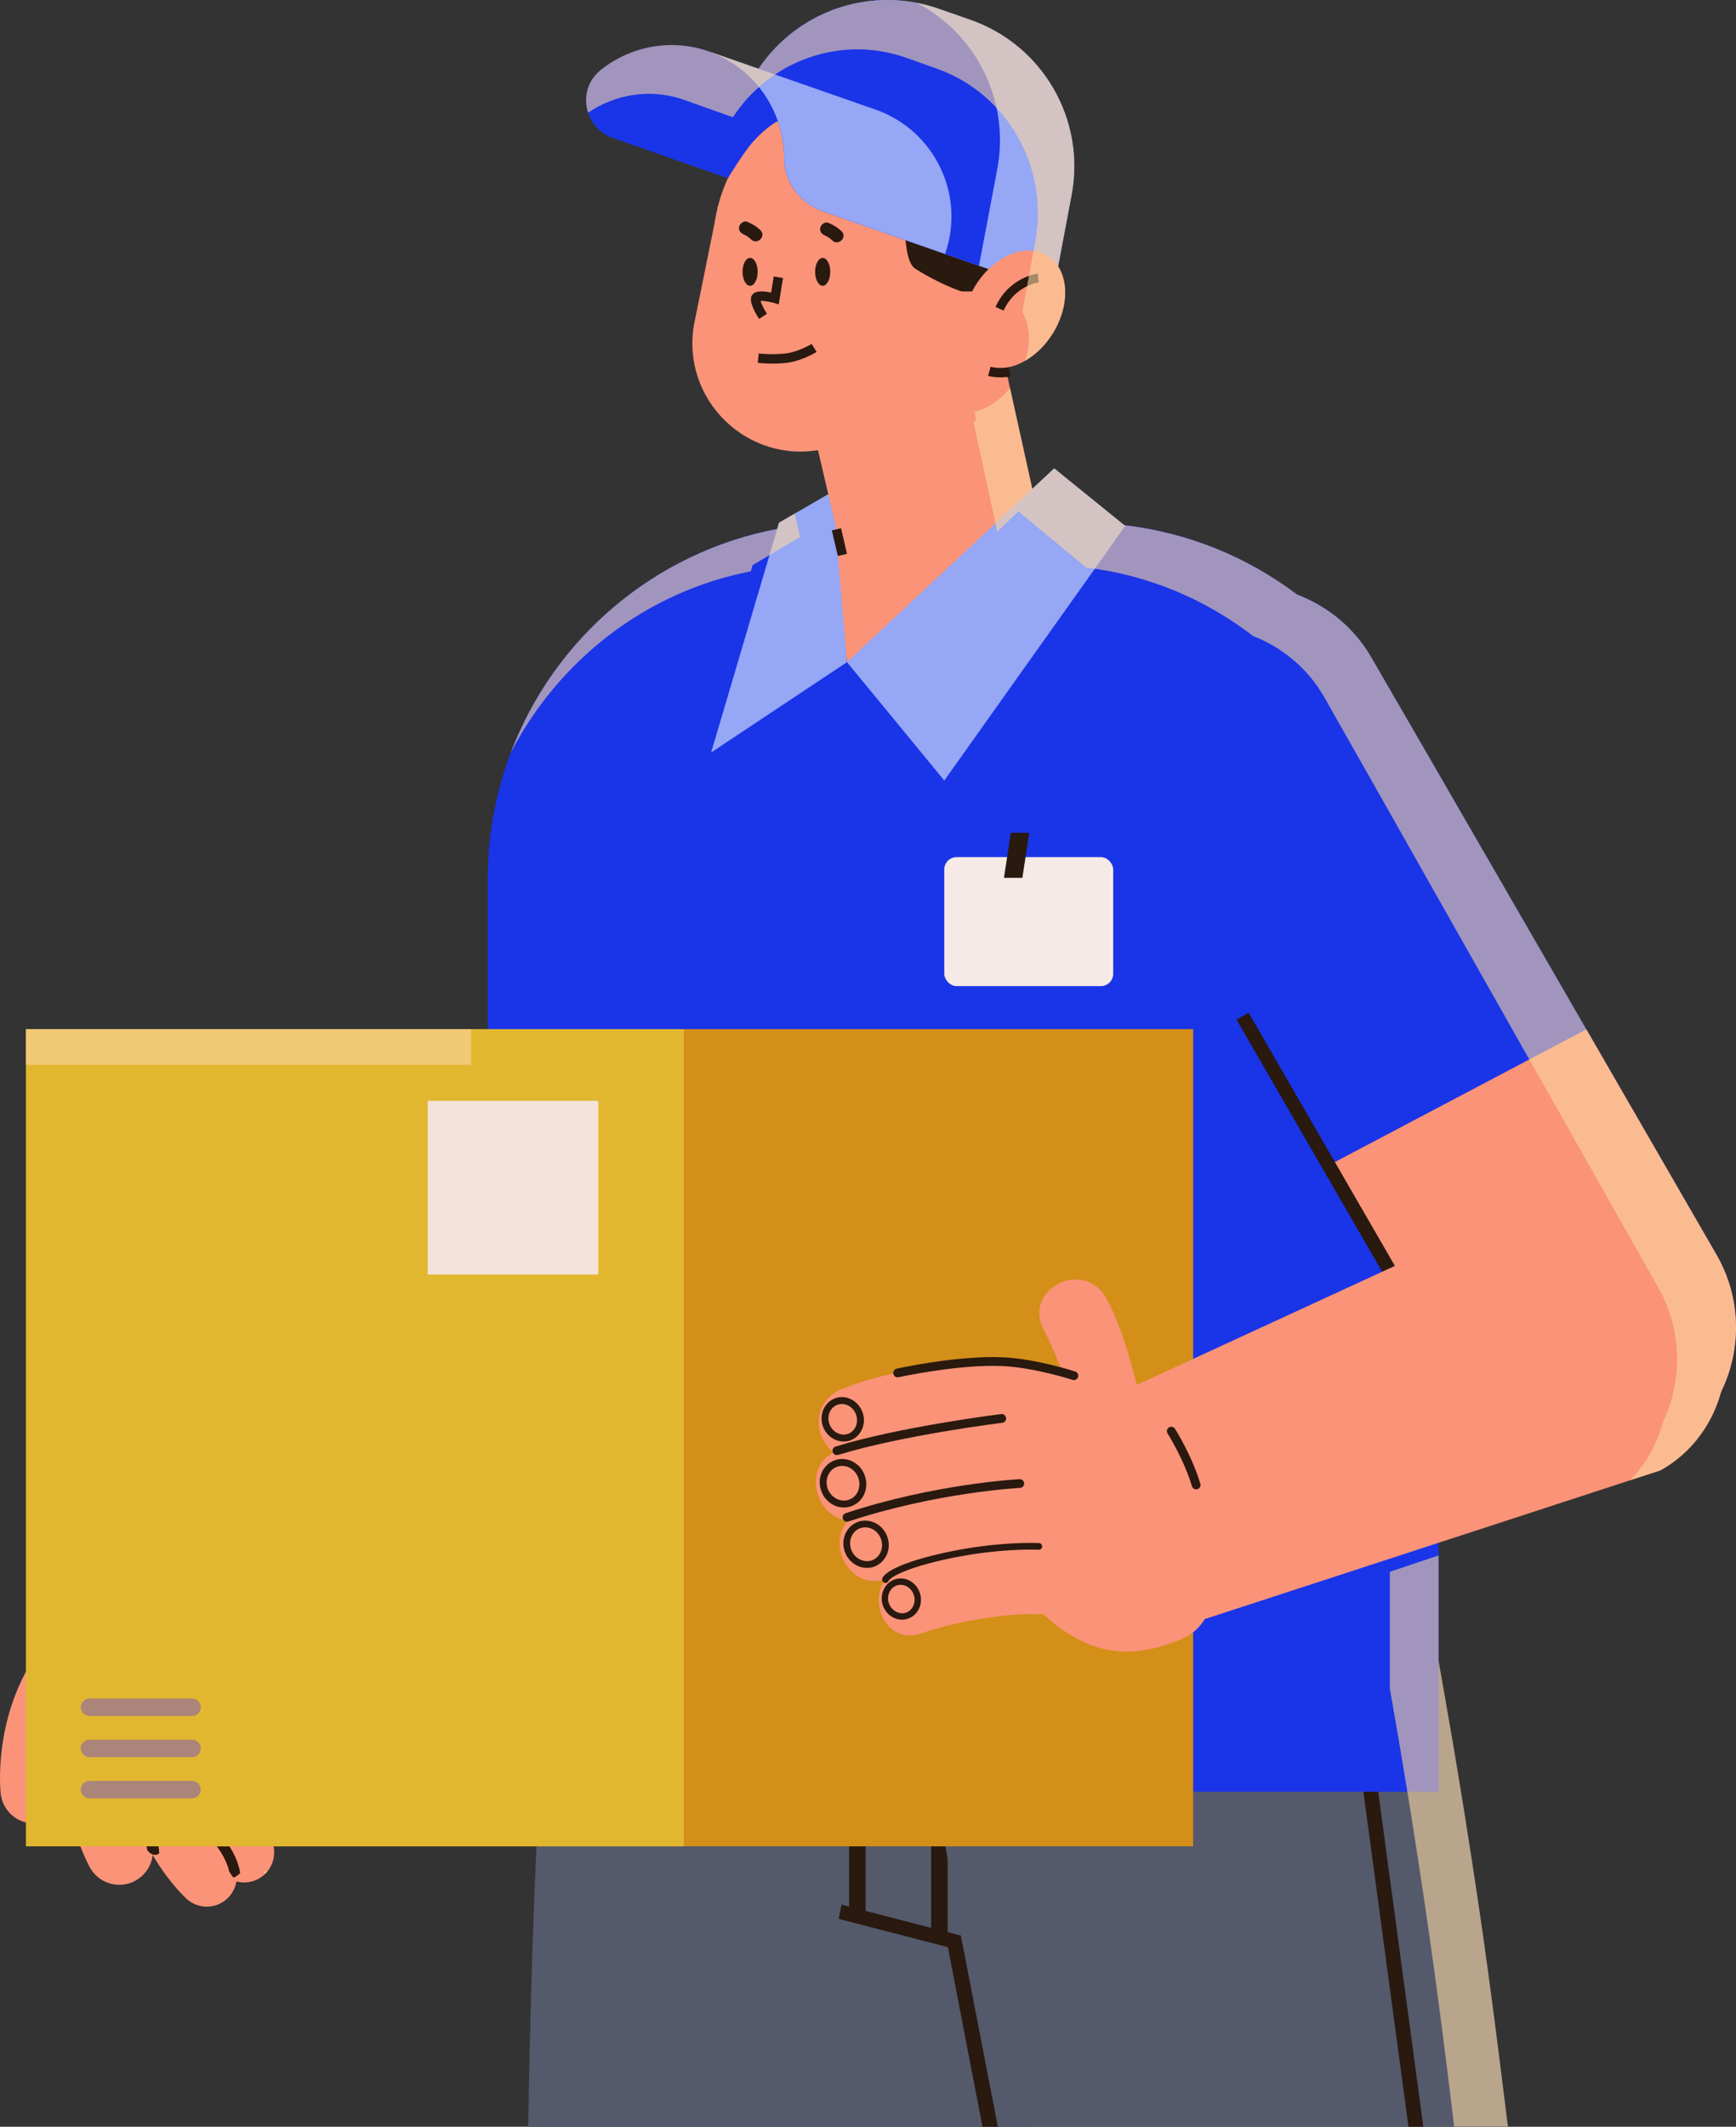 <?xml version="1.0" encoding="UTF-8"?> <svg xmlns="http://www.w3.org/2000/svg" viewBox="0 0 995.01 1218.16"><rect x="0" y="0" width="995.01" height="1218.16" fill="#333333" stroke="none"/> <defs> <style>.cls-1{fill:#1a34e8;}.cls-1,.cls-2,.cls-3,.cls-4,.cls-5,.cls-6,.cls-7,.cls-8,.cls-9,.cls-10,.cls-11{stroke-width:0px;}.cls-2{fill:#95a7f5;}.cls-3{fill:#e2b730;}.cls-12{isolation:isolate;}.cls-4{fill:#fa9378;}.cls-5{fill:#f5eae5;}.cls-6{fill:#54596b;}.cls-7{fill:#f5e2da;}.cls-8{fill:#d38f18;}.cls-13{mix-blend-mode:overlay;opacity:.6;}.cls-9{fill:#fbd5a2;}.cls-10{fill:#ab847a;}.cls-11{fill:#29190f;}</style> </defs> <g class="cls-12"> <g id="Layer_2"> <g id="content"> <path class="cls-4" d="m123.84,885.45l194.37-154.29c35.84-24.5,84.77-15.16,109.07,20.81h0c24.66,36.5,14.38,86.15-22.76,109.85l-218.62,123.76-62.06-100.12Z"></path> <path class="cls-4" d="m59.1,1077.17c5.64,3.1,12.71,3.31,18.74-.08,9.24-5.21,12.52-16.89,7.37-26.14-.41-.78-18.33-34.52-4.27-68.61,16.18-39.23,47.99-69.28,48.31-69.58,7.76-7.25,8.18-19.43.94-27.2-7.25-7.79-19.4-8.2-27.18-.97-1.55,1.45-38.19,35.85-57.67,83.07-21.41,51.91,5.13,100.07,6.27,102.1,1.82,3.24,4.45,5.74,7.48,7.41Z"></path> <path class="cls-4" d="m115.34,1091.79c5.65,1.06,11.71-.75,15.88-5.31,6.39-7,5.91-17.84-1.05-24.25-.57-.54-25.2-24.18-22.79-57.04,2.77-37.81,21.38-72.21,21.57-72.55,4.56-8.32,1.51-18.78-6.8-23.35-8.33-4.58-18.76-1.54-23.34,6.77-.91,1.66-22.4,41.1-25.74,86.61-3.68,50.04,32.31,83.5,33.84,84.9,2.45,2.24,5.38,3.63,8.42,4.2Z"></path> <path class="cls-4" d="m125.95,1014.97s44.91-6.52,66.24-24.11c21.33-17.59,24.3-33.37,24.3-33.37l-59.98-84.16-72.41,68.71,41.85,72.93Z"></path> <path class="cls-4" d="m136.77,1077.93c5.65,1.06,11.71-.75,15.88-5.31,6.39-7,5.91-17.84-1.05-24.25-.57-.54-25.2-24.18-22.79-57.04,2.77-37.81,21.38-72.21,21.57-72.55,4.56-8.32,1.51-18.78-6.8-23.35-8.33-4.58-18.76-1.54-23.34,6.77-.91,1.66-22.4,41.1-25.74,86.61-3.68,50.04,32.31,83.5,33.84,84.9,2.45,2.24,5.38,3.63,8.42,4.2Z"></path> <path class="cls-4" d="m4.34,1037.02c3.96,5.07,10.39,8.04,17.26,7.3,10.55-1.15,18.16-10.6,17.06-21.13-.07-.88-3.27-38.95,23.07-64.75,30.31-29.7,71.38-44.81,71.79-44.95,9.99-3.61,15.16-14.65,11.57-24.64-3.6-10.01-14.61-15.18-24.61-11.59-2,.72-49.22,17.93-85.7,53.68C-5.32,970.22.13,1024.95.38,1027.26c.4,3.69,1.83,7.03,3.96,9.76Z"></path> <path class="cls-4" d="m53.26,1012.5h0c8.36,8.43,21.97,8.49,30.4.12l61.49-60.99c8.43-8.36,8.49-21.97.12-30.4h0c-8.36-8.43-21.97-8.49-30.4-.12l-61.49,60.99c-8.43,8.36-8.49,21.97-.12,30.4Z"></path> <path class="cls-4" d="m95.85,968.07s11.95-9.34,3.99-26.94c-7.96-17.61-42.15-18.49-42.15-18.49,0,0,24.81-34.69,55.98-47.02,15.63-6.18,53.07-3.8,53.07-3.8l20.55,67.87s-41.31,53.05-91.44,28.39Z"></path> <path class="cls-11" d="m99.83,939.12h0c-1.68.26-3.26-.88-3.52-2.56l-1.44-9.12c-.26-1.68.88-3.26,2.56-3.52h0c1.68-.26,3.26.88,3.52,2.56l1.44,9.11c.26,1.68-.88,3.26-2.56,3.52Z"></path> <path class="cls-11" d="m84.4,950.65h0c-1.68.26-3.26-.88-3.52-2.56l-1.44-9.12c-.27-1.68.88-3.26,2.56-3.52h0c1.68-.26,3.26.88,3.52,2.56l1.44,9.11c.26,1.68-.88,3.26-2.56,3.52Z"></path> <path class="cls-11" d="m46.48,973.14c-7.61,19.81-9.28,35.91-10.63,48.85-.13,1.22-.26,2.39-.38,3.57,1.24,4.76,3.95,4.05,6.51,1.86.17-1.55.34-3.12.51-4.75,1.37-13.2,2.93-28.16,10.23-47.14,7.87-20.48,31.46-29.3,31.7-29.39l-2.29-6.26c-1.08.4-26.69,9.97-35.64,33.25Z"></path> <path class="cls-11" d="m90.63,1061.98c.23-.13.41-.31.62-.47-.04-1.78-.25-3.68-.85-5.81-3.33-11.73-7.27-26.04-9.14-39.52l-6.43,1.77s5.83,27.81,9.16,39.57c.22.76.3,1.43.4,2.12,1.27,1.99,3.95,3.59,6.24,2.33Z"></path> <path class="cls-11" d="m137.65,1072.87c-.77-5.08-3.62-14.39-13.97-25.23-13.61-14.26-16.54-43.43-16.57-43.72l-5.93.56c.12,1.28,3.14,31.51,18.19,47.27,8.16,8.55,11.04,15.89,12.05,20.3.64,1.07,1.47,2.4,2.43,3.39,1.38-.45,2.65-1.44,3.79-2.56Z"></path> <path class="cls-11" d="m77.49,996.46c-.1-.49-.2-.98-.39-1.47-.49-1.77-1.42-3.34-2.7-4.62-2.36-2.6-5.89-4.13-9.87-3.98-6.09.25-11,4.57-11.99,10.07-.2.84-.25,1.67-.2,2.55.1,2.8,1.18,5.4,3,7.42,2.11,2.41,5.26,3.98,8.84,4.18.44.05.83.05,1.28,0,2.75-.1,5.31-.98,7.42-2.6.49-.39.93-.79,1.38-1.23.1-.1.2-.25.3-.34.49-.49.88-1.03,1.23-1.57,1.33-2.01,1.96-4.42,1.87-6.88,0-.54-.05-1.03-.15-1.52Zm-12.13,10.86c-1.62.05-3.14-.25-4.47-.88-3.05-1.33-5.11-4.18-5.26-7.57-.05-.83.05-1.62.29-2.41.93-3.73,4.47-6.58,8.7-6.73h.98c3.83.2,6.98,2.51,8.16,5.75.15.34.29.64.34.98.15.54.25,1.13.25,1.67.05,1.67-.34,3.29-1.28,4.72-.3.54-.69,1.08-1.18,1.57-.84.83-1.82,1.52-2.85,2.01-1.13.54-2.41.84-3.68.88Z"></path> <path class="cls-11" d="m168.66,876c-1.21.96-12.01-.58-13.57-.45-1.56.13-.76-3.15.12-3.64.88-.49,11.89,0,13.57.45,1.68.44,1.09,2.68-.12,3.64Z"></path> <path class="cls-11" d="m218.29,957.22c-.81,2.45-1.78,2.85-3.6.54s-3.19-14.02-2.34-15.54c.84-1.52,2.38-2.5,3.6-.54,1.22,1.95,3.15,13.09,2.34,15.54Z"></path> <path class="cls-11" d="m172.32,956.38c.1.9-.26,1.83-1.03,2.42-10.92,8.45-28.06,18.43-48.15,18.47l-37.57,37.27c-4.59,4.55-10.67,7.04-17.14,7.02-6.46-.03-12.52-2.57-17.07-7.16-4.55-4.59-7.04-10.71-7.02-17.13.03-6.46,2.56-12.53,7.15-17.08l49.12-48.72c1.06-1.05,2.76-1.04,3.81.01,1.05,1.05,1.05,2.77-.01,3.81l-49.12,48.72c-3.57,3.54-5.54,8.25-5.56,13.27-.03,5.02,1.91,9.76,5.45,13.32,3.54,3.57,8.25,5.55,13.27,5.57,5.02.02,9.75-1.92,13.32-5.45l38.37-38.06c.52-.51,1.22-.8,1.94-.78,19.02.33,35.47-9.24,45.91-17.33,1.17-.91,2.87-.69,3.78.48.32.41.5.88.55,1.36Z"></path> <path class="cls-6" d="m605.58,839.07l-.69,14.84-1.47,31.59-.15,3.19-1.67,34.83-.2,4.08-4.62,98.69-1.47,31.24-7.52,160.64h-285.02c.83-54.72,2.36-108.81,4.72-160.64.49-10.51,1.03-20.93,1.57-31.24,2.16-40.18,4.81-78.8,8.15-115.05,2.31-25.25,4.91-49.42,7.86-72.16h280.5Z"></path> <rect class="cls-11" x="533.7" y="1011.3" width="9.46" height="98.91"></rect> <rect class="cls-11" x="486.69" y="999.06" width="9.46" height="98.91"></rect> <path class="cls-6" d="m567.95,1218.16l-17.78-109.7-7.03-43.43-1.23-7.52-5.06-31.24-2.41-14.98-12.08-74.62-1.57-9.68-.59-3.73-2.51-15.38-.64-3.78-.39-2.51-.15-.84-.34-2.41-.25-1.42-5.16-31.88-.15-.69-.54-3.59-.25-1.38-3.29-20.34h295.98s3.88,17.49,10.02,48.54c.44,2.21.88,4.52,1.33,6.88,3.14,15.97,6.73,35.03,10.66,56.79v.1c.88,5.01,1.82,10.12,2.75,15.42.44,2.46.88,5.01,1.33,7.57,0,.15.05.29.05.44.49,2.7.98,5.4,1.42,8.15,1.96,11.1,3.93,22.7,5.89,34.73.88,5.5,1.82,11.05,2.75,16.75,3.1,19.26,6.24,39.64,9.38,60.91.44,3.14.93,6.34,1.38,9.58.39,2.7.79,5.4,1.18,8.2,3.83,27.31,7.86,58.36,11.99,91.96.54,4.32,1.08,8.65,1.62,13.07h-296.32Z"></path> <polygon class="cls-11" points="789.95 1026.28 815.79 1218.16 807.29 1218.16 781.45 1026.28 772.9 962.96 781.35 962.37 789.95 1026.28"></polygon> <polygon class="cls-11" points="550.71 1108.61 571.93 1218.16 563.14 1218.16 543.29 1115.29 480.71 1099.08 482.33 1090.93 486.7 1092.06 496.13 1094.51 533.71 1104.24 543.15 1106.65 550.17 1108.47 550.71 1108.61"></polygon> <path class="cls-1" d="m279.55,299.37h545v522.94c0,112.58-91.4,203.98-203.98,203.98h-137.04c-112.58,0-203.98-91.4-203.98-203.98V299.37h0Z" transform="translate(1104.11 1325.66) rotate(180)"></path> <rect class="cls-5" x="541.23" y="490.93" width="96.83" height="73.91" rx="7.09" ry="7.09" transform="translate(1179.28 1055.76) rotate(180)"></rect> <polygon class="cls-11" points="575.43 502.8 585.99 502.8 589.92 477.01 579.36 477.01 575.43 502.8"></polygon> <polygon class="cls-2" points="485.46 379.26 478.7 280.72 446.52 299.37 407.59 431.02 485.46 379.26"></polygon> <polygon class="cls-4" points="478.7 300.16 485.46 379.26 612.42 299.37 478.7 300.16"></polygon> <path class="cls-1" d="m630.64,418.62c0,14.05,3.55,28.41,11.04,41.5l9.71,16.64,110.15,190.69,13.79,23.9,64.14,110.84c23.07,39.84,73.98,53.5,113.83,30.43,39.88-22.94,53.53-73.98,30.59-113.86l-74.65-129.17-93.64-161.96-29.5-50.91c-6.26-10.91-14.62-19.79-24.3-26.48-25.79-18.16-60.59-20.75-89.53-3.94-26.75,15.41-41.63,43.39-41.63,72.33Z"></path> <path class="cls-4" d="m761.54,667.46l13.79,23.9,64.14,110.84c23.07,39.84,73.98,53.5,113.83,30.43,39.88-22.94,53.53-73.98,30.59-113.86l-74.65-129.17-147.7,77.86Z"></path> <polygon class="cls-11" points="822.3 780.48 829.22 776.49 715.65 580.05 708.73 584.03 822.3 780.48"></polygon> <circle class="cls-4" cx="501.92" cy="140.98" r="93.23"></circle> <path class="cls-4" d="m528.61,239.96l-57.24,17.41c-42.8,8.73-81-28.29-73.61-71.35l13.81-68.12,129.66-4.38-12.62,126.45Z"></path> <path class="cls-11" d="m470.2,130.26c.49-1.79,2.72-3.41,4.62-2.62,2.84,1.17,5.32,2.67,7.54,4.81,3.49,3.37-1.82,8.67-5.31,5.31-1.23-1.18-2.63-2.23-4.23-2.88-1.89-.78-3.22-2.46-2.62-4.62Z"></path> <path class="cls-11" d="m423.7,129.67c.49-1.79,2.72-3.41,4.62-2.62,2.84,1.17,5.32,2.67,7.54,4.82,3.49,3.37-1.82,8.67-5.31,5.31-1.23-1.18-2.63-2.23-4.23-2.88-1.89-.78-3.22-2.46-2.62-4.62Z"></path> <path class="cls-11" d="m441.29,70.16s43.79-8.2,70,19.5c11.19,11.83,2.75,57.67,13.46,64.36,35.78,22.34,60.43,18.21,60.43,18.21l21.59-21.05s13.41-89.17-67-109.89c-80.41-20.72-108.83,11.01-98.47,28.87Z"></path> <path class="cls-2" d="m411.79,93.11c7.63-1.98,14.65-6.25,20.16-12.37,4.03-4.53,8.74-8.46,13.78-11.63,2.38,6.8,3.65,14,3.68,21.36,0,13.92,9.35,26.08,22.45,30.65l131.9,46,10.45-55.39c8.18-43.23-16.5-85.9-58.05-100.39l-18.26-6.37c-4.14-1.44-8.31-2.56-12.52-3.36-1.28-.26-2.59-.46-3.89-.65-1.16-.18-2.33-.33-3.47-.47-.86-.08-1.73-.16-2.6-.2-.9-.09-1.8-.15-2.71-.2-2.27-.09-4.53-.1-6.78-.03-1.27.04-2.56.11-3.81.19-.99.06-1.95.17-2.92.28-.84.08-1.65.17-2.49.32-5.87.77-11.58,2.12-17.11,4.05-1.18.4-2.33.82-3.45,1.28-.98.36-1.94.77-2.9,1.18-1.4.62-2.82,1.28-4.2,1.95-.77.4-1.53.77-2.28,1.21-2.28,1.21-4.48,2.52-6.64,3.92-.67.43-1.34.87-2.02,1.33-4.61,3.22-8.96,6.86-12.94,10.92-.79.76-1.51,1.55-2.24,2.37-.65.7-1.27,1.41-1.89,2.12-.9,1.1-1.8,2.19-2.67,3.3l-1.66,2.2c-.64.89-1.25,1.79-1.88,2.72-1.29,1.89-2.48,3.81-3.59,5.83-.06.05-.09.15-.15.21-.19.34-.4.71-.56,1.07-.49.87-.94,1.75-1.38,2.67-.33.63-.62,1.23-.91,1.87-.48.95-.89,1.92-1.31,2.92-.41.97-.82,1.94-1.22,2.95l-13.92,36.18Z"></path> <path class="cls-1" d="m411.79,93.11c7.63-1.98,14.65-6.25,20.16-12.37,4.03-4.53,8.74-8.46,13.78-11.63,2.38,6.8,3.65,14,3.68,21.36,0,13.92,9.35,26.08,22.45,30.65l89.25,31.13,10.48-55.38c7.35-38.96-11.95-77.45-46.22-95.27-1.28-.26-2.59-.46-3.89-.65-1.16-.18-2.33-.33-3.47-.47-.86-.08-1.73-.16-2.6-.2-.9-.09-1.8-.15-2.71-.2-2.27-.09-4.53-.1-6.78-.03-1.27.04-2.56.11-3.81.19-.99.06-1.95.17-2.92.28-.84.08-1.65.17-2.49.32-5.87.77-11.58,2.12-17.11,4.05-1.18.4-2.33.82-3.45,1.28-.98.36-1.94.77-2.9,1.18-1.4.62-2.82,1.28-4.2,1.95-.77.4-1.53.77-2.28,1.21-2.28,1.21-4.48,2.52-6.64,3.92-.67.43-1.34.87-2.02,1.33-4.61,3.22-8.96,6.86-12.94,10.92-.79.76-1.51,1.55-2.24,2.37-.65.7-1.27,1.41-1.89,2.12-.9,1.1-1.8,2.19-2.67,3.3l-1.66,2.2c-.64.89-1.25,1.79-1.88,2.72-1.29,1.89-2.48,3.81-3.59,5.83-.06.05-.09.15-.15.21-.19.34-.4.71-.56,1.07-.49.87-.94,1.75-1.38,2.67-.33.63-.62,1.23-.91,1.87-.48.95-.89,1.92-1.31,2.92-.41.97-.82,1.94-1.22,2.95l-13.92,36.18Z"></path> <path class="cls-1" d="m351.25,79.05l37.88,13.21c7.51,2.62,28.03,9.85,28.03,9.85,0,0,9.28-15.24,14.8-21.36,4.03-4.53,8.74-8.46,13.78-11.63.13-.06.25-.17.38-.24-3.16-8.82-8.23-16.93-14.88-23.63-6.46-6.59-14.41-11.89-23.61-15.29h-.03c-.39-.18-.82-.33-1.21-.47-22-7.67-45.32-2.82-62.2,10.77-13.73,11.06-9.54,33,7.06,38.79Z"></path> <path class="cls-2" d="m407.61,29.91v.03s.02.01.02.01c9.13,3.52,17.05,8.88,23.46,15.49,6.55,6.74,11.52,14.85,14.64,23.66,2.38,6.8,3.65,14,3.68,21.36,0,13.92,9.35,26.08,22.45,30.65l69.84,24.36c11.82-33.88-6.07-70.91-39.94-82.72l-94.15-32.84Z"></path> <polygon class="cls-4" points="598.24 309.64 484.5 325.05 447.68 166.95 566.65 166.95 598.24 309.64"></polygon> <polygon class="cls-2" points="604.24 268.26 485.46 379.26 541.23 447.07 644.94 301.23 604.24 268.26"></polygon> <ellipse class="cls-4" cx="581.29" cy="177.21" rx="36.18" ry="26.07" transform="translate(124.3 577.78) rotate(-58.19)"></ellipse> <path class="cls-11" d="m575.21,177.91c6.44-14.18,19.61-16.09,20.17-16.16l-.64-5.04c-.67.08-16.51,2.26-24.16,19.1l4.63,2.1Z"></path> <path class="cls-11" d="m442.84,208.27c2.47,0,5.26-.11,8.09-.45,8.57-1.02,16.77-6.03,17.12-6.24l-2.83-4.6c-.08.05-7.56,4.6-14.93,5.48-7.63.91-15.3,0-15.37,0l-.65,5.36c.22.03,3.79.45,8.58.45Z"></path> <path class="cls-11" d="m435.09,182.68l4.51-2.96c-1.73-2.65-3.27-5.78-3.7-7.42,1.59-.05,4.76.41,7.55,1.19l2.9.81,2.45-15.06-5.32-.87-1.5,9.21c-3.17-.66-7.36-1.15-9.59.18-.97.58-1.64,1.48-1.88,2.53-.82,3.61,2.92,9.86,4.58,12.38Z"></path> <ellipse class="cls-11" cx="471.53" cy="155.7" rx="4.33" ry="7.98"></ellipse> <ellipse class="cls-11" cx="429.93" cy="155.7" rx="4.33" ry="7.98"></ellipse> <path class="cls-11" d="m573.4,216.13c3.15,0,5.6-.4,5.76-.43l-.88-5.32c-.06,0-5.97.96-10.49-.29l-1.44,5.2c2.33.64,4.86.84,7.05.84Z"></path> <rect class="cls-11" x="478.42" y="303" width="5.4" height="15.07" transform="translate(-57.92 117.3) rotate(-13.12)"></rect> <rect class="cls-8" x="116.83" y="589.44" width="567.03" height="468.09" transform="translate(800.7 1646.98) rotate(180)"></rect> <rect class="cls-3" x="14.87" y="589.44" width="377.06" height="468.09" transform="translate(406.79 1646.98) rotate(180)"></rect> <path class="cls-10" d="m110.1,982.86h-58.82c-2.76,0-4.99-2.24-4.99-4.99h0c0-2.76,2.24-4.99,4.99-4.99h58.82c2.76,0,4.99,2.24,4.99,4.99h0c0,2.76-2.24,4.99-4.99,4.99Z"></path> <path class="cls-10" d="m110.1,1006.45h-58.82c-2.76,0-4.99-2.24-4.99-4.99h0c0-2.76,2.24-4.99,4.99-4.99h58.82c2.76,0,4.99,2.24,4.99,4.99h0c0,2.76-2.24,4.99-4.99,4.99Z"></path> <path class="cls-10" d="m110.1,1030.05h-58.82c-2.76,0-4.99-2.24-4.99-4.99h0c0-2.76,2.24-4.99,4.99-4.99h58.82c2.76,0,4.99,2.24,4.99,4.99h0c0,2.76-2.24,4.99-4.99,4.99Z"></path> <rect class="cls-7" x="245.14" y="630.52" width="97.75" height="99.48"></rect> <path class="cls-4" d="m977.11,730.36h0c-23.58-40.85-73.19-56.99-110.81-36.07l-264.06,121.65,68.11,118.01,281.32-91.74c37.62-20.93,49.01-71,25.43-111.85Z"></path> <path class="cls-4" d="m598.41,762.03c9.34,17.56,19.84,48.76,21.96,68.54,2.9,27.07,39.89,20.99,37.01-5.81-2.48-23.11-12-60.06-22.92-80.58-12.72-23.9-48.82-6.15-36.05,17.85Z"></path> <path class="cls-4" d="m557.93,779.92s99.57-6.49,123.18,57.82c23.61,64.31,17,92.59-4.37,101.26-21.37,8.68-53.5,17.18-90.09-26.57-36.59-43.75-28.72-132.52-28.72-132.52Z"></path> <path class="cls-4" d="m496.87,833.22c18.27-7.85,50.25-15.7,70.13-16.17,27.22-.63,24.25-38-2.7-37.37-23.24.54-60.85,6.95-82.21,16.12-24.88,10.68-10.2,48.14,14.78,37.42Z"></path> <path class="cls-4" d="m495.81,869.83c23.67-8.61,61.33-16.07,86.48-15.38,11.49.31,19.95-12.61,18.95-22.98-1.21-12.49-11.51-18.64-22.98-18.95-28.74-.78-70.48,8.15-97.48,17.97-25.54,9.29-10.48,48.62,15.02,39.34Z"></path> <path class="cls-11" d="m495.54,844.86c-.74-2.01-1.87-3.78-3.39-5.26-.2-.2-.39-.39-.64-.54-3.73-3.29-8.84-4.27-13.31-2.55-1.52.59-2.9,1.42-4.08,2.55-1.42,1.28-2.51,2.85-3.24,4.67-1.38,3.34-1.38,7.07-.05,10.56.74,2.01,1.87,3.73,3.39,5.21,3.73,3.68,9.24,4.96,13.95,3.14,3.34-1.28,5.94-3.83,7.32-7.22,1.38-3.34,1.38-7.12.05-10.56Zm-3.68,9.04c-.98,2.41-2.8,4.18-5.11,5.06-4.67,1.82-10.32-.98-12.28-6.09-.93-2.51-.93-5.26.05-7.66.98-2.36,2.8-4.13,5.06-5.01,3.34-1.28,7.12-.44,9.82,2.26,1.08,1.03,1.92,2.36,2.46,3.78.98,2.55.98,5.26,0,7.66Z"></path> <path class="cls-4" d="m508.71,904.26c23.06-8.39,59.77-15.66,84.28-14.99,11.2.3,19.44-12.29,18.47-22.39-1.18-12.17-11.22-18.17-22.39-18.47-28.01-.76-68.68,7.94-94.99,17.51-24.89,9.05-10.21,47.38,14.64,38.34Z"></path> <path class="cls-11" d="m508.46,879.94c-.74-1.96-1.87-3.68-3.29-5.11-3.68-3.59-9.04-4.81-13.66-3.05-6.63,2.55-9.87,10.32-7.17,17.34.74,1.97,1.87,3.64,3.29,5.06,3.68,3.64,9.04,4.81,13.61,3.09,3.24-1.28,5.8-3.78,7.17-7.07,1.33-3.24,1.33-6.93.05-10.27Zm-3.63,8.84c-.93,2.31-2.7,4.03-4.91,4.91-4.57,1.72-10.12-.98-11.99-5.94-1.92-5.06.29-10.61,4.96-12.38,3.24-1.23,6.93-.39,9.58,2.21,1.03,1.03,1.87,2.26,2.41,3.73.93,2.46.93,5.11-.05,7.47Z"></path> <path class="cls-11" d="m494.27,808.66c-.69-1.87-1.77-3.44-3.14-4.81-3.49-3.44-8.35-4.52-12.67-2.85-6.19,2.36-9.19,9.68-6.68,16.26.69,1.82,1.72,3.44,3.1,4.77,3.44,3.39,8.45,4.52,12.72,2.9,3-1.18,5.35-3.54,6.63-6.63,1.23-3.05,1.28-6.48.05-9.63Zm-3.68,8.15c-.83,2.06-2.41,3.64-4.42,4.42-4.08,1.52-9.04-.88-10.71-5.4-1.77-4.57.2-9.58,4.37-11.15,2.9-1.13,6.19-.34,8.55,1.97.98.98,1.72,2.11,2.21,3.39.88,2.26.83,4.67,0,6.78Z"></path> <path class="cls-4" d="m528.29,935.5c17.39-6.21,47.47-11.64,65.92-10.92,25.26.99,23.7-38.11-1.3-39.09-21.57-.84-55.94,5.42-76.26,12.68-23.68,8.46-12.13,45.82,11.64,37.32Z"></path> <path class="cls-11" d="m527.28,912.56c-.59-1.97-1.67-3.73-3.14-5.16-2.01-1.97-4.52-3.09-7.07-3.29-1.33-.1-2.7.05-3.98.44-5.89,1.87-9.09,8.45-7.17,14.69.64,1.97,1.72,3.73,3.14,5.16,3,2.95,7.27,4.03,11.1,2.85.2-.05.44-.15.64-.25,2.55-.98,4.67-2.9,5.89-5.5,1.33-2.75,1.52-5.9.59-8.94Zm-3.88,7.37c-.69,1.47-1.82,2.65-3.19,3.34-.34.2-.74.34-1.13.49-3.83,1.18-8.35-1.42-9.68-5.6-1.33-4.32.79-8.89,4.76-10.12,1.18-.34,2.36-.39,3.54-.15,1.42.29,2.8,1.03,3.88,2.11,1.03,1.03,1.77,2.26,2.21,3.68.69,2.11.54,4.32-.39,6.24Z"></path> <path class="cls-11" d="m483.7,870.9c-.27-.27-.49-.61-.62-1-.44-1.31.28-2.73,1.59-3.17,51.14-16.95,99.23-19.48,99.71-19.51,1.39-.07,2.56,1,2.63,2.38.07,1.39-1,2.56-2.38,2.63-.48.02-47.92,2.53-98.38,19.26-.92.31-1.9.04-2.55-.6Z"></path> <path class="cls-11" d="m477.91,832.72c-.29-.28-.51-.64-.63-1.04-.41-1.33.33-2.73,1.65-3.14,36.94-11.41,94.34-18.52,94.92-18.59,1.38-.17,2.62.82,2.8,2.19.17,1.37-.81,2.62-2.19,2.8-.57.07-57.54,7.13-94.04,18.4-.91.28-1.87.02-2.5-.61Z"></path> <path class="cls-11" d="m506.21,906.12c-.53-.52-.74-1.34-.5-2.07.39-1.2,3.87-7.58,34.69-14.48,31.22-6.99,54.9-5.76,55.14-5.74,1.05.05,1.86.96,1.8,2.02-.06,1.06-.96,1.86-2.02,1.8-.23-.01-23.42-1.21-54.08,5.66-28.56,6.39-31.93,12.03-31.96,12.09-.32,1.01-1.36,1.47-2.37,1.15-.27-.09-.51-.24-.7-.42Z"></path> <path class="cls-11" d="m512.72,788.18c-.33-.33-.58-.75-.69-1.25-.3-1.35.56-2.69,1.91-2.99,1.42-.32,35.17-7.7,60.91-6.51,19.06.88,40.51,7.85,41.42,8.14,1.31.43,2.03,1.85,1.6,3.17-.43,1.32-1.85,2.04-3.17,1.6-.22-.07-21.71-7.04-40.09-7.89-25.06-1.17-59.25,6.31-59.59,6.39-.86.19-1.72-.09-2.3-.66Z"></path> <path class="cls-11" d="m683.82,852.34c-.29-.29-.52-.65-.64-1.07-4.62-15.43-13.86-30.07-13.96-30.21-.75-1.17-.4-2.72.77-3.46,1.17-.75,2.73-.41,3.46.77.4.62,9.72,15.38,14.53,31.47.4,1.33-.35,2.73-1.68,3.12-.91.28-1.85,0-2.48-.62Z"></path> <g class="cls-13"> <path class="cls-9" d="m430.34,327.24l1.03-3.55,27.23-16.12-3.06-13.42-9.01,5.23-1.07,3.6c-70.39,13.3-127.98,62.73-152.77,128.29,27.53-53.32,77.81-92.48,137.65-104.02Z"></path> <path class="cls-9" d="m392.59,57.37c.38.14.8.28,1.17.45v-.03s26.31,9.37,26.31,9.37c.6-.92,1.19-1.81,1.81-2.69l1.6-2.17c.84-1.09,1.71-2.17,2.58-3.25.6-.7,1.2-1.4,1.83-2.1.71-.81,1.4-1.59,2.16-2.34,3.84-4.01,8.05-7.61,12.5-10.78.66-.46,1.31-.89,1.96-1.32,2.08-1.38,4.21-2.67,6.41-3.87.72-.44,1.46-.8,2.2-1.19,1.34-.66,2.7-1.31,4.06-1.92.93-.4,1.85-.8,2.8-1.16,1.09-.46,2.2-.87,3.34-1.27,5.35-1.9,10.86-3.24,16.53-4,.8-.15,1.59-.24,2.4-.32.93-.11,1.86-.21,2.82-.28,1.21-.08,2.45-.15,3.68-.19,2.17-.07,4.36-.06,6.55.03.88.06,1.75.11,2.62.2.84.04,1.68.12,2.51.2,1.1.14,2.23.28,3.35.46,1.26.19,2.52.39,3.76.64,4.07.79,8.1,1.9,12.09,3.32l17.64,6.28c40.14,14.3,63.98,56.4,56.08,99.07l-7.45,40.33c4.46,7.08,5.1,17.39,1.71,27.73,5.95-3.4,11.53-8.73,15.81-15.64,8.37-13.49,9.19-28.81,3.06-38.35l7.71-40.87c8.18-43.23-16.5-85.9-58.05-100.39l-18.26-6.37c-4.13-1.44-8.31-2.56-12.52-3.36-1.28-.26-2.59-.46-3.89-.65-1.16-.18-2.33-.33-3.47-.47-.86-.08-1.73-.16-2.6-.2-.9-.09-1.8-.15-2.71-.2-2.27-.09-4.53-.1-6.78-.03-1.27.04-2.56.11-3.81.19-.99.06-1.95.17-2.92.28-.84.08-1.65.17-2.49.32-5.87.77-11.58,2.12-17.11,4.05-1.18.4-2.33.82-3.45,1.28-.98.36-1.94.77-2.9,1.18-1.41.62-2.82,1.28-4.2,1.95-.77.4-1.53.77-2.28,1.21-2.28,1.21-4.48,2.52-6.64,3.92-.67.43-1.34.87-2.02,1.33-4.61,3.22-8.96,6.86-12.94,10.92-.79.76-1.51,1.55-2.24,2.37-.65.7-1.27,1.41-1.89,2.12-.9,1.1-1.8,2.19-2.67,3.3l-1.66,2.2c-.64.89-1.25,1.79-1.88,2.72l-27.23-9.5v.03c-.4-.17-.83-.32-1.22-.46-22-7.67-45.32-2.82-62.2,10.77-7.77,6.26-9.79,16-7.08,24.33,15.79-10.75,36.16-14.11,55.48-7.22Z"></path> <path class="cls-9" d="m153.3,1071.82h-1.87c.12.57.19,1.15.25,1.73.33-.31.66-.6.97-.93.23-.26.43-.53.64-.8Z"></path> <path class="cls-9" d="m983.89,718.77l-74.65-129.17-93.64-161.96-29.5-50.91c-6.26-10.91-14.62-19.79-24.3-26.48-5.73-4.03-11.91-7.25-18.37-9.71-28.2-21.31-62.11-35.43-99.03-39.73l-40.17-32.54-12.56,11.73-12.77-57.68c-6.32,7.7-14.32,12.6-21.97,13.75,1.02-.09,1.7-.2,1.72-.2l.85,5.25c-.08.01-.68.11-1.62.21l13.71,63.23,12.13-11.58,38.81,32.11c35.66,4.24,68.42,18.18,95.67,39.21,6.23,2.42,12.21,5.6,17.74,9.58,9.35,6.61,17.42,15.37,23.47,26.13l28.5,50.24,90.46,159.81,72.11,127.47c13.87,24.63,13.89,53.57,2.52,77.33-3.36,12.55-9.77,23.94-18.81,33.04l17.49-5.7c17.75-9.88,29.66-26.25,34.81-45.08,11.77-24.08,11.75-53.41-2.6-78.37Z"></path> <path class="cls-9" d="m862.65,1205.09c.54,4.32,1.08,8.65,1.62,13.07h-30.8c-4.86-40.87-9.68-77.86-14.15-109.01-4.22-29.57-8.55-57.33-12.67-82.87-3.49-21.42-6.88-41.22-10.07-59.24v-66.76l17.29-5.8,10.66-3.54v60.42c.88,5.01,1.82,10.12,2.75,15.42.44,2.46.88,5.01,1.33,7.57,0,.15.05.29.05.44.49,2.7.98,5.4,1.42,8.15,1.96,11.1,3.93,22.7,5.89,34.73.88,5.5,1.82,11.05,2.75,16.75,3.1,19.26,6.24,39.64,9.38,60.91.44,3.14.93,6.34,1.38,9.58.39,2.7.79,5.4,1.18,8.2,3.83,27.31,7.86,58.36,11.99,91.96Z"></path> <polygon class="cls-9" points="112.87 609.92 270.06 609.92 270.06 589.44 116.84 589.44 14.87 589.44 14.87 609.92 112.87 609.92"></polygon> </g> </g> </g> </g> </svg> 